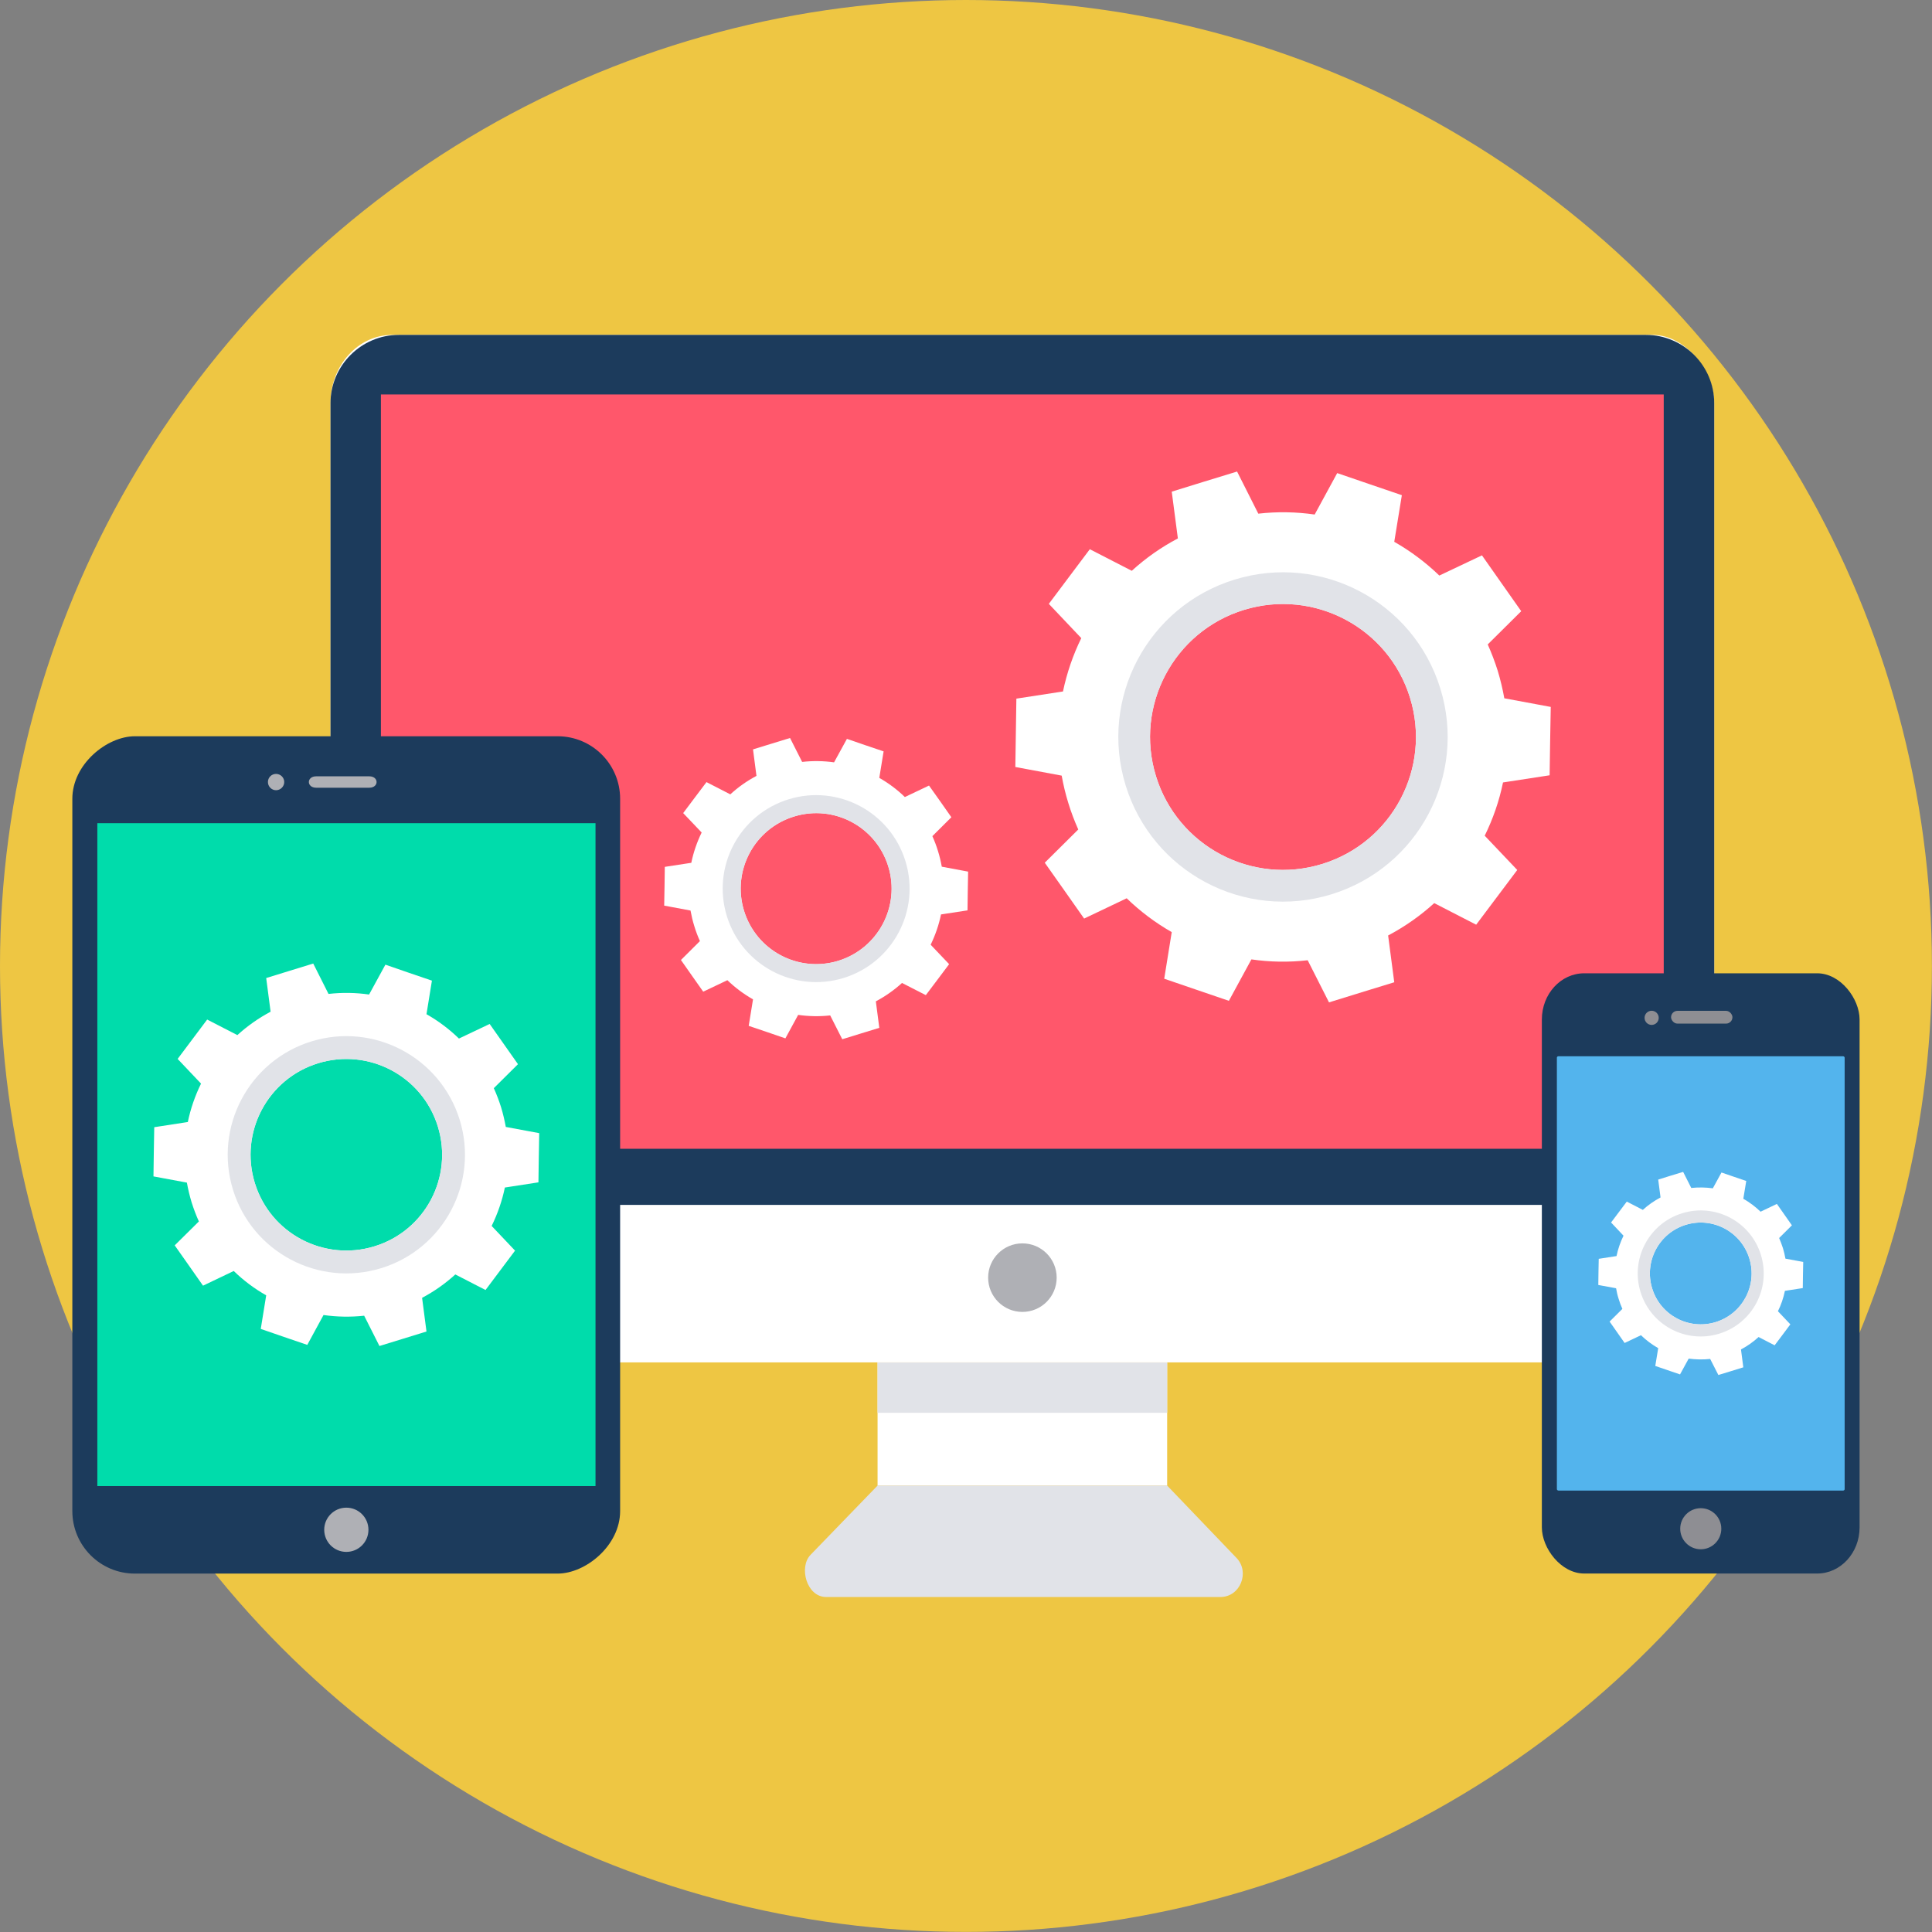<svg clip-rule="evenodd" fill-rule="evenodd" height="128" image-rendering="optimizeQuality" shape-rendering="geometricPrecision" text-rendering="geometricPrecision" viewBox="0 0 22383 22383" width="128" xmlns="http://www.w3.org/2000/svg"><rect x="0" y="0" width="22383" height="22383" fill="#808080" stroke="none"/><g id="Layer_x0020_1"><g id="_380692248"><circle cx="11191" cy="11191" fill="#eec643" r="11191"/><g><rect fill="#fff" height="11904" rx="714" ry="791" width="16031" x="3829" y="3880"/><path d="m4620 3880h14449c435 0 791 356 791 791v9288h-16031v-9288c0-435 356-791 791-791z" fill="#1c3b5c"/><path d="m4413 4570h14862v8739h-14862z" fill="#ff576b"/><circle cx="11845" cy="14802" fill="#afb0b5" r="397"/><path d="m10167 15785h3355v1427h-3355z" fill="#fff"/><g fill="#e1e3e8"><path d="m10167 15785h3355v583h-3355z"/><path d="m9571 18502h4567c233 0 344-290 188-452l-804-839h-3355l-777 803c-137 141-46 488 181 488z"/></g></g><g><g><rect fill="#1c3b5c" height="6954" rx="491" ry="535" width="3681" x="17863" y="11276"/><rect fill="#53b4ed" height="5032" rx="19" ry="16" width="3334" x="18037" y="12237"/></g><g fill="#8e8e93"><circle cx="19704" cy="17711" r="238"/><circle cx="19135" cy="11792" r="82"/><rect height="148" rx="74" width="711" x="19360" y="11711"/></g></g><g><rect fill="#1c3b5c" height="11497" rx="1312" transform="matrix(0 -.552 .552 0 838.073 18230.7)" width="17574"/><path d="m0 0h17574v11497h-17574z" fill="#00dcab" transform="matrix(0 -.437 .502 0 1127.76 17216.8)"/><g fill="#afb0b5"><circle r="557" transform="matrix(0 -.46 .46 0 4012.43 17723.1)"/><path d="m3104 9060c0-52 42-94 94-94s95 42 95 94-43 95-95 95-94-43-94-95zm559-66h615c113 0 113 132 0 132h-615c-113 0-113-132 0-132z"/></g></g><g><path d="m3806 11515c159-18 317-15 470 7l189-346 269 93 270 92-63 389c136 77 263 172 376 282l356-169 164 233 164 233-280 278c32 70 60 144 84 220 23 76 41 153 55 229l387 72-5 285-4 285-389 60c-32 155-84 304-153 445l271 286-171 228-171 228-350-180c-115 105-244 196-385 271l51 390-272 84-273 84-177-351c-159 17-317 14-471-8l-188 346-270-92-269-93 63-389c-136-77-263-172-376-282l-356 170-164-234-164-233 280-277c-32-71-60-145-84-221-23-76-41-152-55-229l-387-72 4-285 5-285 389-60c32-155 84-304 153-445l-271-286 171-228 171-228 350 180c115-105 244-196 385-271l-51-390 272-84 273-84zm-120 803c586-180 1207 148 1387 734s-148 1207-734 1387-1207-148-1387-734 148-1207 734-1387z" fill="#fff"/><path d="m3608 12065c725-223 1494 184 1718 909 223 726-184 1495-909 1718-726 223-1495-184-1718-909s184-1494 909-1718zm78 253c586-180 1207 148 1387 734s-148 1207-734 1387-1207-148-1387-734 148-1207 734-1387z" fill="#e1e3e8"/></g><g><path d="m14578 5951c220-25 439-21 653 10l261-480 374 128 375 128-88 540c189 108 365 239 522 391l494-234 227 323 228 324-388 385c44 99 83 201 116 306 32 106 57 212 76 318l538 100-7 396-6 396-540 83c-44 215-116 422-212 617l377 397-238 317-238 317-486-250c-159 145-338 271-534 375l71 542-378 116-378 117-247-488c-220 25-439 21-652-10l-261 480-375-128-374-128 87-540c-189-108-364-239-522-392l-493 235-228-324-228-323 388-385c-44-99-83-201-115-306-33-106-58-212-77-318l-537-100 6-396 6-396 540-83c45-215 116-422 212-618l-376-397 237-316 238-317 486 250c159-145 338-272 534-375l-71-542 378-117 379-116zm-167 1115c813-250 1675 206 1925 1019s-206 1675-1019 1925-1675-206-1925-1019 206-1675 1019-1925z" fill="#fff"/><path d="m14303 6715c1007-310 2074 255 2384 1262 310 1006-255 2074-1262 2384-1006 310-2074-255-2384-1262s255-2074 1262-2384zm108 351c813-250 1675 206 1925 1019s-206 1675-1019 1925-1675-206-1925-1019 206-1675 1019-1925z" fill="#e1e3e8"/></g><g><path d="m9293 8827c125-14 249-12 370 5l149-272 212 73 213 72-50 307c107 61 207 135 296 222l280-133 130 183 129 184-220 219c25 56 47 113 65 173 19 60 33 121 44 181l305 57-4 224-3 225-307 47c-25 122-66 240-120 351l214 225-135 180-135 179-276-141c-90 82-192 154-303 213l40 307-215 66-214 66-140-276c-125 14-249 11-371-6l-148 272-212-73-213-72 50-307c-107-61-207-135-297-222l-280 133-129-183-129-184 220-219c-25-55-47-113-65-173-19-60-33-121-44-181l-305-57 4-224 3-225 307-47c25-122 66-240 120-351l-214-225 135-180 135-179 276 142c90-83 192-155 303-214l-40-307 214-66 215-66zm-95 633c462-143 951 116 1093 578 142 461-117 950-578 1093-462 142-951-117-1093-579-142-461 117-950 578-1092z" fill="#fff"/><path d="m9137 9260c571-176 1177 145 1353 717 176 571-145 1177-716 1353s-1177-145-1353-716c-176-572 144-1178 716-1354zm61 200c462-143 951 116 1093 578 142 461-117 950-578 1093-462 142-951-117-1093-579-142-461 117-950 578-1092z" fill="#e1e3e8"/></g><g><path d="m19594 13763c85-9 168-7 250 4l100-183 143 49 144 49-34 206c72 41 140 92 200 150l189-90 87 124 87 124-148 147c16 38 31 77 44 117 12 41 22 81 29 122l206 38-3 152-2 151-207 32c-17 82-44 162-81 236l144 152-91 122-91 121-186-96c-61 56-129 104-204 144l27 207-145 45-144 44-95-186c-84 9-168 7-249-4l-100 183-144-49-143-49 34-206c-73-42-140-92-200-150l-189 90-87-124-87-124 148-147c-17-38-32-77-44-118-13-40-22-81-29-121l-206-38 2-152 3-151 206-32c17-82 45-162 81-236l-144-153 91-121 91-121 186 96c61-56 130-104 205-144l-27-207 144-45 145-44zm-64 427c312-96 641 79 737 390s-79 641-390 737-641-79-736-390c-96-311 78-641 389-737z" fill="#fff"/><path d="m19489 14056c385-119 794 97 912 483 119 385-97 793-482 912-386 119-794-97-913-483-118-385 98-794 483-912zm41 134c312-96 641 79 737 390s-79 641-390 737-641-79-736-390c-96-311 78-641 389-737z" fill="#e1e3e8"/></g></g></g></svg>